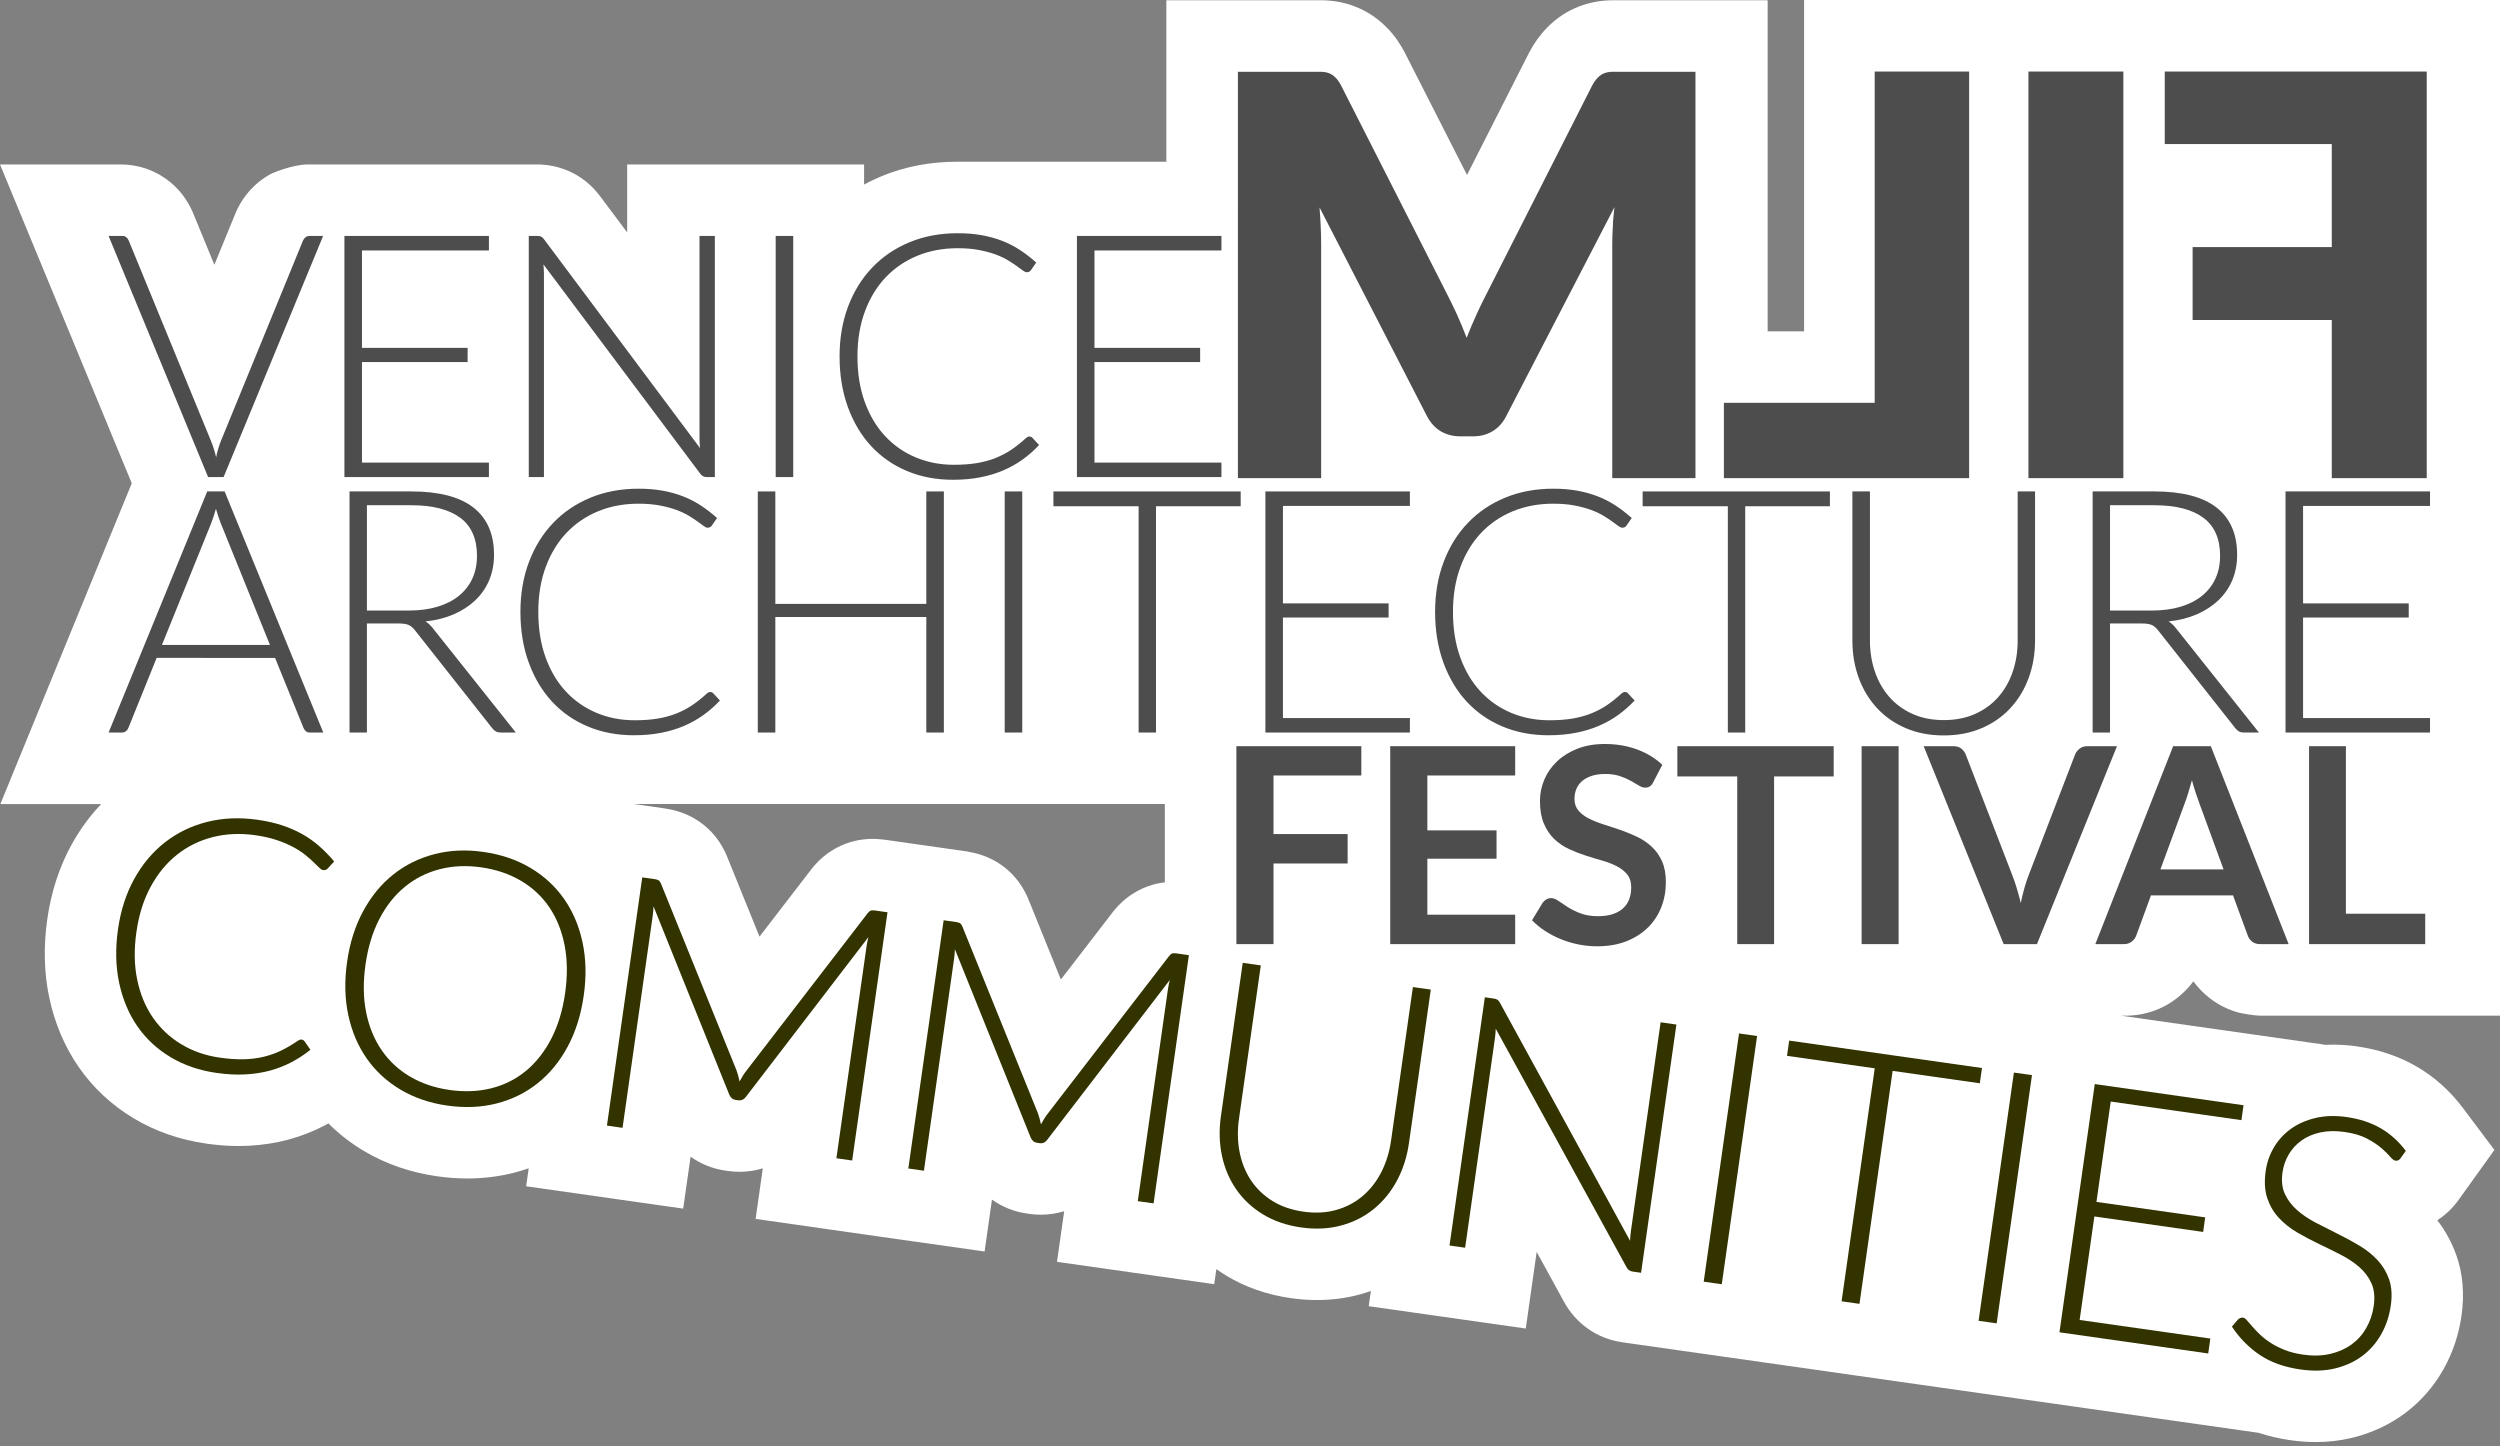 <?xml version="1.0" encoding="utf-8"?>
<!-- Generator: Adobe Illustrator 15.1.0, SVG Export Plug-In  -->
<!DOCTYPE svg>
<svg version="1.2" baseProfile="tiny"
	 xmlns="http://www.w3.org/2000/svg" xmlns:xlink="http://www.w3.org/1999/xlink" xmlns:a="http://ns.adobe.com/AdobeSVGViewerExtensions/3.0/"
	 x="0px" y="0px" width="700px" height="405px" viewBox="0 0 700 405" overflow="visible" xml:space="preserve">
<rect x="0" y="0" width="700" height="405" fill="#808080" stroke="none"/>
<defs>
</defs>
<path fill="#FFFFFF" d="M699.574,0h-32.256h-3.431h-48.956H586.48h-14.795h-23.434h-43.109v92.776h-10.2V0.071h-43.249
	c-3.234,0-6.361,0.551-9.294,1.636l-0.228,0.086c-3.346,1.286-6.406,3.306-8.897,5.867c-1.953,1.947-3.612,4.232-5.062,6.961
	l-0.088,0.164l-17.361,34.203l-17.319-34.052l-0.178-0.342c-0.997-1.871-2.616-4.618-5.294-7.206
	c-2.547-2.511-5.477-4.397-8.72-5.619c-2.934-1.127-6.099-1.698-9.414-1.698h-43.262v45.208h-58.552
	c-7.511,0-14.603,1.351-21.073,4.012c-1.726,0.709-3.394,1.505-5.006,2.377v-5.626h-21.979h-23.001h-21.357v19.031l-7.562-10.109
	c-2.382-3.176-5.344-5.554-8.744-7.044c-0.872-0.386-1.773-0.705-2.692-0.972c0,0-2.56-0.906-6.459-0.906c-3.9,0-22.421,0-22.421,0
	h-7.703c0,0-29.272,0-33.76,0c-4.486,0-10.235,2.559-10.235,2.559c-1.338,0.709-2.614,1.541-3.782,2.523
	c-2.597,2.183-4.624,4.848-6.025,7.923l-0.159,0.35L60.02,74.135l-5.96-14.496c-1.398-3.354-3.602-6.337-6.306-8.577
	c-3.876-3.237-8.829-5.02-13.947-5.02H0l36.893,89.276L0.098,225.13h23.543h4.697c-3.18,3.336-5.956,7.12-8.276,11.327
	c-3.439,6.23-5.736,13.272-6.826,20.935c-1.092,7.676-0.902,15.062,0.561,21.953c1.528,7.196,4.295,13.723,8.232,19.415
	c4.05,5.845,9.254,10.692,15.453,14.399c6.05,3.625,12.893,6.001,20.346,7.062c3.097,0.439,6.122,0.662,8.994,0.662
	c0.982,0,1.967-0.026,2.908-0.077c3.874-0.204,7.611-0.79,11.104-1.738c3.51-0.953,6.895-2.276,10.09-3.95
	c0.345-0.182,0.681-0.38,1.021-0.568c2.979,2.973,6.334,5.582,10.05,7.78c6.077,3.601,12.948,5.967,20.432,7.034
	c2.838,0.402,5.672,0.607,8.422,0.607c4.545,0,9.004-0.557,13.242-1.649c1.343-0.346,2.655-0.757,3.95-1.201l-0.716,5.033
	l43.972,6.258l2.07-14.546c2.834,2.037,6.151,3.39,9.749,3.9l0.802,0.114c1.043,0.148,2.103,0.224,3.149,0.224
	c2.249,0,4.44-0.336,6.522-0.979l-2.016,14.164l20.139,2.874l-0.001,0.006l10.7,1.521l13.183,1.881l0.001-0.008l20.09,2.854
	l2.068-14.537c2.828,2.035,6.133,3.384,9.706,3.887l0.865,0.126c1.036,0.146,2.089,0.221,3.13,0.22c2.249,0,4.441-0.335,6.522-0.978
	l-2.018,14.177l44.023,6.253l0.601-4.218c0.842,0.595,1.699,1.175,2.591,1.721c5.386,3.294,11.543,5.451,18.294,6.411
	c2.465,0.351,4.926,0.528,7.314,0.528c4.143,0,8.196-0.532,12.053-1.584c1.023-0.279,2.023-0.604,3.014-0.946l-0.605,4.251
	l43.973,6.257l3.053-21.452l7.525,13.722c3.389,6.365,9.379,10.577,16.479,11.579l0.145,0.021v0.001l4.446,0.633l17.618,2.51
	l0.001-0.004l22.594,3.215l0,0l38.56,5.493l0.001-0.003l29.484,4.193l65.255,9.287c2.832,0.926,5.823,1.63,8.979,2.078
	c2.396,0.341,4.776,0.514,7.073,0.514c3.485,0,6.889-0.396,10.141-1.184c5.538-1.349,10.545-3.682,14.894-6.943
	c4.388-3.296,7.996-7.426,10.726-12.281c2.577-4.585,4.271-9.629,5.035-14.994c0.861-6.057,0.382-11.722-1.433-16.858
	c-1.274-3.595-3.07-6.895-5.354-9.847c2.267-1.457,4.282-3.363,5.943-5.668l10.055-14.021l-8.816-11.737
	c-3.646-4.853-8.057-8.787-13.131-11.707c-4.91-2.817-10.499-4.687-16.602-5.554c-2.261-0.322-4.51-0.485-6.684-0.485
	c-0.807,0-1.609,0.024-2.407,0.069l0.011-0.074l-56.909-8.099h1.172c5.479,0,10.59-1.783,14.826-5.193
	c1.616-1.309,3.04-2.795,4.246-4.421c1.294,1.763,2.835,3.35,4.583,4.713l0.095,0.074c2.431,1.87,5.18,3.204,8.122,3.994
	c0,0,3.755,0.833,6.313,0.833c0.925,0,17.645,0,34.062,0c16.276,0,32.256,0,32.256,0H700V0H699.574z M312.006,254.853l-0.23,0.278
	l-14.731,19.135l-9.173-22.674l-0.12-0.273c-2.586-5.88-6.719-8.998-9.766-10.585c-2.094-1.093-4.408-1.837-6.869-2.253l0.003-0.025
	l-0.634-0.09l-0.009-0.002l-23.238-3.308l-0.003,0.022c-0.965-0.115-1.924-0.188-2.857-0.188c-1.645,0-3.272,0.179-4.84,0.53
	c-3.276,0.733-7.952,2.624-11.938,7.445l-0.221,0.268l-14.724,19.124l-9.171-22.666l-0.116-0.266
	c-2.578-5.876-6.703-8.994-9.736-10.583c-2.297-1.202-4.844-2.008-7.538-2.387l-8.604-1.227h133.975h5.103h9.585v21.924
	c-0.741,0.087-1.473,0.206-2.183,0.364C320.728,248.137,316.021,250.011,312.006,254.853z"/>
<path fill="#333300" d="M84.469,291.08c0.326,0.048,0.59,0.202,0.787,0.465l1.664,2.391c-1.66,1.335-3.429,2.493-5.305,3.48
	c-1.88,0.983-3.886,1.77-6.022,2.35c-2.139,0.581-4.443,0.938-6.919,1.068c-2.475,0.133-5.153-0.006-8.036-0.415
	c-4.811-0.685-9.106-2.156-12.876-4.415c-3.771-2.256-6.87-5.137-9.296-8.637c-2.423-3.503-4.126-7.563-5.106-12.179
	c-0.98-4.617-1.087-9.61-0.323-14.981c0.75-5.271,2.262-9.968,4.535-14.087c2.273-4.12,5.13-7.53,8.572-10.231
	c3.44-2.7,7.371-4.613,11.792-5.739c4.42-1.125,9.15-1.329,14.194-0.611c2.521,0.358,4.802,0.878,6.846,1.552
	c2.04,0.675,3.92,1.492,5.639,2.455c1.717,0.964,3.303,2.083,4.758,3.359c1.455,1.273,2.855,2.71,4.199,4.305l-1.838,1.994
	c-0.318,0.355-0.755,0.492-1.311,0.413c-0.295-0.042-0.648-0.267-1.057-0.676c-0.41-0.408-0.931-0.917-1.562-1.524
	c-0.632-0.608-1.404-1.285-2.316-2.033c-0.914-0.749-2.021-1.473-3.325-2.178c-1.302-0.704-2.83-1.354-4.582-1.955
	c-1.752-0.599-3.774-1.062-6.066-1.39c-4.224-0.601-8.208-0.424-11.953,0.53c-3.743,0.954-7.085,2.599-10.022,4.938
	c-2.94,2.337-5.395,5.329-7.365,8.975c-1.974,3.646-3.3,7.856-3.979,12.638c-0.7,4.913-0.62,9.401,0.238,13.465
	c0.856,4.064,2.342,7.609,4.45,10.631c2.109,3.023,4.756,5.488,7.944,7.395c3.186,1.907,6.761,3.143,10.723,3.707
	c2.487,0.354,4.73,0.505,6.725,0.454c1.994-0.048,3.857-0.285,5.59-0.706c1.729-0.422,3.367-1.008,4.91-1.757
	c1.542-0.75,3.092-1.665,4.65-2.746c0.182-0.107,0.354-0.192,0.512-0.254C84.095,291.07,84.272,291.053,84.469,291.08z"/>
<path fill="#333300" d="M163.446,278.766c-0.765,5.37-2.26,10.127-4.485,14.27c-2.228,4.145-5.018,7.556-8.373,10.235
	s-7.183,4.575-11.482,5.682c-4.301,1.109-8.923,1.312-13.868,0.609c-4.878-0.695-9.229-2.176-13.047-4.438
	c-3.822-2.262-6.972-5.15-9.444-8.661c-2.474-3.509-4.21-7.563-5.209-12.167c-0.999-4.601-1.117-9.588-0.354-14.959
	c0.76-5.336,2.262-10.075,4.505-14.217c2.243-4.143,5.042-7.554,8.396-10.23c3.354-2.682,7.184-4.583,11.489-5.709
	c4.301-1.123,8.892-1.341,13.771-0.646c4.944,0.705,9.325,2.188,13.146,4.454c3.82,2.264,6.966,5.157,9.438,8.685
	c2.472,3.525,4.199,7.587,5.182,12.188C164.095,268.459,164.205,273.429,163.446,278.766z M158.24,278.024
	c0.69-4.846,0.638-9.297-0.153-13.353c-0.794-4.054-2.219-7.599-4.275-10.631c-2.059-3.031-4.704-5.505-7.94-7.418
	c-3.236-1.915-6.949-3.171-11.142-3.767c-4.125-0.587-8.002-0.412-11.625,0.526c-3.626,0.937-6.865,2.574-9.719,4.905
	c-2.854,2.336-5.238,5.335-7.146,9.005c-1.909,3.673-3.208,7.931-3.897,12.777c-0.695,4.88-0.636,9.34,0.176,13.38
	c0.81,4.042,2.263,7.581,4.354,10.618c2.088,3.036,4.744,5.503,7.967,7.396c3.221,1.896,6.895,3.138,11.021,3.726
	c4.192,0.595,8.107,0.434,11.746-0.483c3.64-0.921,6.868-2.549,9.691-4.887c2.82-2.338,5.177-5.334,7.067-8.992
	C156.254,287.172,157.547,282.904,158.24,278.024z"/>
<path fill="#333300" d="M207.081,302.813c0.271-0.493,0.548-0.981,0.835-1.458c0.283-0.478,0.591-0.927,0.917-1.349l34.182-44.397
	c0.321-0.389,0.622-0.613,0.898-0.673c0.275-0.062,0.642-0.061,1.102,0.006l3.486,0.496l-9.89,69.505l-4.421-0.631l8.43-59.238
	c0.121-0.851,0.298-1.744,0.531-2.68l-34.272,44.688c-0.579,0.784-1.295,1.118-2.146,0.997l-0.785-0.112
	c-0.819-0.116-1.414-0.635-1.784-1.558l-21.175-52.626c-0.037,0.965-0.12,1.887-0.244,2.771l-8.431,59.238l-4.371-0.622l9.89-69.505
	l3.438,0.49c0.458,0.064,0.82,0.166,1.084,0.306c0.264,0.137,0.496,0.438,0.699,0.9l21.169,52.325
	C206.583,300.674,206.868,301.716,207.081,302.813z"/>
<path fill="#333300" d="M291.469,314.822c0.27-0.493,0.548-0.981,0.833-1.458s0.592-0.928,0.919-1.349l34.182-44.397
	c0.322-0.389,0.621-0.613,0.898-0.675c0.275-0.062,0.641-0.058,1.102,0.007l3.487,0.497l-9.891,69.503l-4.421-0.628l8.43-59.239
	c0.121-0.851,0.298-1.744,0.532-2.682l-34.274,44.688c-0.577,0.787-1.294,1.119-2.145,0.999l-0.786-0.114
	c-0.818-0.115-1.414-0.635-1.783-1.557l-21.177-52.626c-0.037,0.965-0.118,1.887-0.244,2.772l-8.43,59.238l-4.371-0.621
	l9.891-69.506l3.437,0.489c0.46,0.065,0.82,0.166,1.084,0.305c0.266,0.137,0.498,0.438,0.701,0.9l21.169,52.325
	C290.971,312.681,291.257,313.726,291.469,314.822z"/>
<path fill="#333300" d="M364.915,339.257c3.342,0.476,6.411,0.32,9.214-0.468c2.801-0.787,5.265-2.082,7.394-3.885
	c2.126-1.803,3.872-4.033,5.238-6.696c1.362-2.663,2.276-5.614,2.738-8.855l6.115-42.979l5.009,0.713l-6.114,42.978
	c-0.546,3.833-1.66,7.325-3.346,10.475c-1.684,3.152-3.84,5.802-6.469,7.95c-2.628,2.149-5.67,3.695-9.128,4.64
	c-3.459,0.943-7.219,1.127-11.279,0.549c-4.06-0.577-7.619-1.802-10.679-3.673c-3.058-1.872-5.549-4.206-7.472-7.002
	c-1.926-2.797-3.257-5.942-3.995-9.438c-0.737-3.496-0.835-7.16-0.288-10.991l6.114-42.98l5.06,0.721l-6.109,42.93
	c-0.461,3.241-0.407,6.33,0.16,9.269c0.566,2.937,1.613,5.567,3.138,7.89c1.522,2.32,3.519,4.259,5.988,5.813
	C358.672,337.767,361.576,338.781,364.915,339.257z"/>
<path fill="#333300" d="M419.264,279.912c0.246,0.153,0.489,0.446,0.728,0.88l36.424,66.625c0.041-0.997,0.129-1.954,0.259-2.87
	l8.296-58.305l4.421,0.629l-9.891,69.504l-2.406-0.343c-0.754-0.106-1.312-0.521-1.679-1.241l-36.605-66.749
	c-0.042,0.995-0.126,1.936-0.251,2.821l-8.325,58.502l-4.372-0.622l9.891-69.506l2.456,0.351
	C418.667,279.652,419.018,279.762,419.264,279.912z"/>
<path fill="#333300" d="M482.095,359.59l-5.059-0.72l9.891-69.505l5.06,0.721L482.095,359.59z"/>
<path fill="#333300" d="M554.955,299.047l-0.606,4.273l-24.411-3.474l-9.283,65.231l-5.01-0.714l9.282-65.231l-24.562-3.494
	l0.608-4.273L554.955,299.047z"/>
<path fill="#333300" d="M559.063,370.543l-5.06-0.72l9.891-69.505l5.06,0.72L559.063,370.543z"/>
<path fill="#333300" d="M628.191,309.468l-0.594,4.175l-36.595-5.207l-3.998,28.097l30.456,4.333l-0.581,4.077l-30.455-4.334
	l-4.124,28.981l36.594,5.206l-0.594,4.177l-41.653-5.928l9.891-69.504L628.191,309.468z"/>
<path fill="#333300" d="M672.129,324.339c-0.373,0.518-0.838,0.735-1.396,0.654c-0.428-0.06-0.933-0.442-1.522-1.145
	c-0.585-0.701-1.402-1.502-2.446-2.402c-1.045-0.9-2.386-1.783-4.022-2.651c-1.636-0.867-3.719-1.482-6.247-1.843
	c-2.53-0.36-4.809-0.314-6.831,0.132c-2.026,0.446-3.775,1.2-5.25,2.259c-1.475,1.062-2.665,2.361-3.572,3.903
	c-0.906,1.541-1.487,3.212-1.743,5.012c-0.336,2.358-0.113,4.379,0.668,6.06c0.781,1.683,1.916,3.179,3.401,4.494
	c1.485,1.313,3.217,2.486,5.194,3.521c1.978,1.032,4.013,2.066,6.108,3.099c2.096,1.033,4.12,2.131,6.078,3.295
	c1.96,1.165,3.668,2.52,5.119,4.062c1.454,1.545,2.544,3.344,3.273,5.402c0.727,2.057,0.889,4.512,0.483,7.36
	c-0.415,2.914-1.305,5.585-2.67,8.015c-1.365,2.428-3.132,4.457-5.302,6.087c-2.169,1.627-4.708,2.795-7.612,3.502
	c-2.908,0.704-6.131,0.805-9.667,0.302c-4.586-0.651-8.416-2.024-11.492-4.115c-3.078-2.092-5.659-4.724-7.746-7.894l1.682-1.965
	c0.464-0.437,0.956-0.615,1.48-0.541c0.294,0.041,0.645,0.292,1.047,0.75c0.403,0.458,0.893,1.021,1.467,1.686
	c0.573,0.668,1.272,1.401,2.095,2.204c0.823,0.803,1.8,1.576,2.933,2.322c1.131,0.745,2.455,1.426,3.975,2.042
	c1.518,0.618,3.275,1.068,5.277,1.354c2.755,0.392,5.274,0.325,7.557-0.203c2.283-0.526,4.273-1.405,5.971-2.634
	c1.696-1.228,3.079-2.776,4.147-4.646c1.07-1.868,1.765-3.935,2.086-6.192c0.35-2.457,0.137-4.551-0.637-6.28
	c-0.774-1.73-1.905-3.245-3.393-4.543c-1.488-1.296-3.222-2.454-5.203-3.472c-1.98-1.017-4.019-2.024-6.119-3.024
	c-2.099-1.001-4.128-2.073-6.09-3.222c-1.96-1.149-3.667-2.503-5.117-4.062c-1.451-1.561-2.537-3.4-3.256-5.524
	c-0.717-2.125-0.862-4.675-0.438-7.655c0.33-2.324,1.09-4.506,2.282-6.541c1.196-2.035,2.761-3.758,4.702-5.169
	c1.939-1.411,4.234-2.437,6.888-3.079c2.648-0.642,5.581-0.735,8.795-0.277c3.606,0.513,6.763,1.548,9.471,3.102
	c2.704,1.556,5.07,3.679,7.093,6.372L672.129,324.339z"/>
<polygon fill="#4D4D4D" points="606.132,20.033 606.132,40.335 652.895,40.335 652.895,69.185 613.934,69.185 613.934,89.6 
	652.895,89.6 652.895,133.88 679.484,133.88 679.484,20.033 "/>
<rect x="567.96" y="20.033" fill="#4D4D4D" width="26.581" height="113.847"/>
<polygon fill="#4D4D4D" points="551.359,20.033 524.914,20.033 524.914,112.788 482.689,112.788 482.689,133.88 551.359,133.88 "/>
<path fill="#4D4D4D" d="M369.92,68.398c0-3.176-0.166-6.63-0.45-10.316l30.136,58.539c0.965,1.813,2.229,3.197,3.803,4.141
	c1.627,0.939,3.41,1.415,5.479,1.415h3.572c2.034,0,3.846-0.476,5.425-1.415c1.595-0.943,2.859-2.327,3.801-4.141l30.364-58.627
	c-0.211,1.827-0.407,3.652-0.454,5.453c-0.119,1.795-0.164,3.426-0.164,4.951v65.481h23.298V20.104h-20.161
	c-1.174,0-2.149,0-3.024,0c-0.859,0-1.631,0.131-2.329,0.39c-0.655,0.252-1.304,0.675-1.814,1.236
	c-0.552,0.521-1.099,1.282-1.635,2.293l-29.303,57.799c-1.043,1.999-2.062,4.051-3.021,6.182c-0.979,2.135-1.906,4.352-2.783,6.579
	c-0.879-2.294-1.806-4.528-2.783-6.691c-1.018-2.17-2.013-4.253-3.082-6.298l-29.244-57.57c-0.538-1.011-1.045-1.771-1.606-2.293
	c-0.552-0.562-1.148-0.984-1.851-1.236c-0.643-0.259-1.416-0.39-2.282-0.39c-0.872,0-1.883,0-3.016,0h-20.183V133.88h23.309V68.398z
	"/>
<polygon fill="#4D4D4D" points="346.187,264.353 356.582,264.353 356.582,241.776 377.335,241.776 377.335,233.538 356.582,233.538 
	356.582,217.134 381.172,217.134 381.172,208.933 346.187,208.933 "/>
<polygon fill="#4D4D4D" points="389.265,264.353 424.248,264.353 424.248,256.114 399.66,256.114 399.66,240.438 419.03,240.438 
	419.03,232.504 399.66,232.504 399.66,217.134 424.248,217.134 424.248,208.933 389.265,208.933 "/>
<path fill="#4D4D4D" d="M462.451,237.046c-1.203-1.112-2.57-2.032-4.104-2.76c-1.532-0.729-3.101-1.366-4.699-1.918
	c-1.599-0.547-3.165-1.064-4.696-1.551c-1.536-0.485-2.906-1.037-4.106-1.648c-1.202-0.614-2.167-1.355-2.896-2.224
	c-0.729-0.866-1.095-1.956-1.095-3.257c0-1.021,0.179-1.961,0.538-2.815c0.358-0.858,0.901-1.593,1.629-2.205
	c0.73-0.614,1.625-1.092,2.688-1.437c1.06-0.345,2.307-0.52,3.739-0.52c1.586,0,2.958,0.2,4.122,0.597
	c1.163,0.396,2.18,0.836,3.051,1.323c0.87,0.484,1.624,0.926,2.264,1.32c0.641,0.395,1.213,0.593,1.726,0.593
	c0.511,0,0.952-0.116,1.323-0.345s0.695-0.625,0.98-1.188l2.529-4.867c-1.945-1.84-4.296-3.272-7.059-4.296
	c-2.762-1.021-5.78-1.531-9.051-1.531c-2.891,0-5.463,0.448-7.713,1.342c-2.249,0.895-4.146,2.084-5.695,3.565
	c-1.548,1.481-2.724,3.183-3.529,5.096c-0.807,1.917-1.207,3.887-1.207,5.905c0,2.527,0.364,4.655,1.093,6.379
	c0.73,1.727,1.695,3.163,2.897,4.313c1.202,1.148,2.568,2.081,4.102,2.797c1.534,0.715,3.094,1.329,4.68,1.84
	c1.588,0.513,3.146,0.982,4.682,1.417c1.532,0.438,2.902,0.966,4.104,1.593s2.167,1.398,2.896,2.318s1.095,2.108,1.095,3.565
	c0,2.606-0.806,4.604-2.417,5.998c-1.612,1.39-3.887,2.087-6.828,2.087c-1.92,0-3.561-0.263-4.932-0.786
	c-1.365-0.523-2.555-1.103-3.565-1.743c-1.011-0.64-1.885-1.222-2.626-1.742c-0.743-0.523-1.433-0.789-2.072-0.789
	c-0.487,0-0.927,0.121-1.323,0.366c-0.396,0.243-0.734,0.543-1.017,0.9l-2.993,4.942c1.075,1.102,2.295,2.099,3.665,2.99
	c1.366,0.896,2.835,1.664,4.41,2.301c1.572,0.641,3.217,1.13,4.932,1.477c1.711,0.345,3.449,0.517,5.214,0.517
	c3.067,0,5.793-0.467,8.169-1.4c2.379-0.933,4.394-2.208,6.043-3.833c1.65-1.62,2.902-3.524,3.76-5.709
	c0.855-2.185,1.284-4.528,1.284-7.032c0-2.301-0.364-4.257-1.092-5.864C464.618,239.517,463.655,238.155,462.451,237.046z"/>
<polygon fill="#4D4D4D" points="469.662,217.403 486.426,217.403 486.426,264.353 496.745,264.353 496.745,217.403 513.432,217.403 
	513.432,208.933 469.662,208.933 "/>
<rect x="521.254" y="208.933" fill="#4D4D4D" width="10.356" height="55.42"/>
<path fill="#4D4D4D" d="M584.431,208.933c-0.87,0-1.599,0.243-2.187,0.728c-0.589,0.487-0.998,1.023-1.227,1.612l-13.004,33.803
	c-0.87,2.249-1.599,4.843-2.189,7.779c-0.357-1.456-0.734-2.842-1.129-4.155c-0.398-1.319-0.812-2.525-1.247-3.624l-13.043-33.803
	c-0.282-0.689-0.702-1.254-1.265-1.689c-0.564-0.434-1.293-0.65-2.187-0.65h-8.322l22.399,55.42h9.32l22.403-55.42H584.431z"/>
<path fill="#4D4D4D" d="M608.482,208.933l-21.79,55.42h8.017c0.871,0,1.605-0.241,2.209-0.728c0.599-0.485,1.002-1.021,1.206-1.611
	l4.144-11.305h22.977l4.146,11.305c0.252,0.667,0.667,1.221,1.245,1.672c0.575,0.443,1.31,0.667,2.204,0.667h7.978l-21.788-55.42
	H608.482z M604.915,243.429l6.752-18.359c0.329-0.843,0.67-1.827,1.015-2.952c0.347-1.124,0.695-2.337,1.058-3.641
	c0.355,1.304,0.72,2.51,1.091,3.621c0.37,1.112,0.711,2.077,1.017,2.892l6.75,18.439H604.915z"/>
<polygon fill="#4D4D4D" points="656.85,208.933 646.534,208.933 646.534,264.353 679.06,264.353 679.06,255.843 656.85,255.843 "/>
<path fill="#4D4D4D" d="M30.406,66.064h3.865c0.445,0,0.811,0.121,1.097,0.36c0.286,0.237,0.509,0.547,0.668,0.929l22.996,56.013
	c0.605,1.463,1.099,3.022,1.48,4.676c0.349-1.718,0.81-3.275,1.383-4.676l22.949-56.013c0.159-0.35,0.39-0.651,0.691-0.905
	s0.675-0.384,1.12-0.384h3.818l-27.863,67.512H58.27L30.406,66.064z"/>
<path fill="#4D4D4D" d="M136.896,66.064v4.059H101.35v27.289h29.583v3.961H101.35v28.148h35.546v4.055h-40.46V66.064H136.896z"/>
<path fill="#4D4D4D" d="M151.494,66.233c0.254,0.111,0.525,0.357,0.811,0.738l43.702,58.493c-0.095-0.954-0.142-1.877-0.142-2.767
	V66.064h4.293v67.512h-2.337c-0.732,0-1.321-0.316-1.765-0.953l-43.895-58.589c0.095,0.954,0.143,1.859,0.143,2.719v56.823h-4.247
	V66.064h2.388C150.889,66.064,151.24,66.121,151.494,66.233z"/>
<path fill="#4D4D4D" d="M222.105,133.576h-4.914V66.064h4.914V133.576z"/>
<path fill="#4D4D4D" d="M288.232,122.221c0.316,0,0.588,0.111,0.81,0.334l1.909,2.053c-1.4,1.495-2.926,2.837-4.58,4.031
	c-1.655,1.193-3.458,2.21-5.414,3.053c-1.957,0.845-4.104,1.495-6.442,1.956c-2.337,0.461-4.905,0.691-7.704,0.691
	c-4.678,0-8.963-0.818-12.859-2.456c-3.896-1.638-7.235-3.96-10.019-6.965c-2.784-3.008-4.955-6.641-6.513-10.904
	c-1.558-4.261-2.338-8.999-2.338-14.217c0-5.121,0.804-9.796,2.408-14.027c1.607-4.229,3.865-7.864,6.776-10.901
	c2.911-3.036,6.392-5.391,10.449-7.061c4.055-1.67,8.531-2.506,13.431-2.506c2.447,0,4.689,0.184,6.726,0.55s3.937,0.89,5.701,1.575
	c1.767,0.683,3.428,1.534,4.987,2.551c1.558,1.019,3.083,2.195,4.58,3.531l-1.479,2.147c-0.255,0.382-0.653,0.571-1.194,0.571
	c-0.284,0-0.65-0.166-1.096-0.5c-0.446-0.334-1.011-0.748-1.693-1.241c-0.686-0.493-1.511-1.031-2.482-1.622
	c-0.97-0.588-2.122-1.129-3.458-1.622c-1.336-0.491-2.878-0.907-4.628-1.241c-1.749-0.334-3.737-0.5-5.963-0.5
	c-4.104,0-7.873,0.709-11.309,2.122c-3.435,1.418-6.393,3.437-8.874,6.061c-2.48,2.624-4.413,5.805-5.796,9.542
	c-1.385,3.738-2.076,7.929-2.076,12.571c0,4.772,0.685,9.033,2.053,12.786c1.365,3.754,3.26,6.927,5.677,9.519
	c2.417,2.594,5.272,4.581,8.563,5.964c3.293,1.383,6.862,2.077,10.71,2.077c2.417,0,4.574-0.16,6.466-0.479
	c1.892-0.317,3.635-0.795,5.225-1.431s3.07-1.416,4.438-2.338c1.366-0.922,2.719-2.003,4.055-3.244
	c0.16-0.127,0.311-0.23,0.453-0.311C287.875,122.261,288.04,122.221,288.232,122.221z"/>
<path fill="#4D4D4D" d="M342,66.064v4.059h-35.546v27.289h29.583v3.961h-29.583v28.148H342v4.055h-40.46V66.064H342z"/>
<path fill="#4D4D4D" d="M90.521,205.11h-3.768c-0.446,0-0.812-0.118-1.1-0.357c-0.286-0.239-0.508-0.55-0.668-0.931l-7.967-19.61
	H43.861l-7.92,19.61c-0.127,0.351-0.352,0.652-0.668,0.907c-0.319,0.254-0.7,0.381-1.145,0.381h-3.723l27.624-67.512h4.867
	L90.521,205.11z M45.341,180.587h30.248l-13.788-34.111c-0.225-0.541-0.446-1.153-0.668-1.838c-0.224-0.684-0.445-1.407-0.668-2.172
	c-0.224,0.765-0.445,1.488-0.668,2.172c-0.224,0.685-0.445,1.312-0.668,1.885L45.341,180.587z"/>
<path fill="#4D4D4D" d="M102.735,174.575v30.535h-4.867v-67.512h17.223c7.792,0,13.614,1.504,17.462,4.51
	c3.85,3.005,5.773,7.42,5.773,13.241c0,2.574-0.445,4.929-1.336,7.06c-0.892,2.132-2.172,4.001-3.841,5.606
	c-1.67,1.607-3.683,2.928-6.034,3.96c-2.355,1.034-5.01,1.71-7.968,2.027c0.763,0.478,1.446,1.113,2.052,1.908l23.235,29.199h-4.247
	c-0.51,0-0.947-0.095-1.312-0.286c-0.366-0.19-0.724-0.509-1.075-0.955l-21.611-27.385c-0.543-0.7-1.122-1.193-1.743-1.48
	c-0.62-0.286-1.581-0.429-2.885-0.429H102.735z M102.735,170.949h11.735c2.99,0,5.67-0.357,8.04-1.072
	c2.37-0.716,4.374-1.743,6.011-3.079c1.638-1.336,2.887-2.94,3.746-4.817c0.857-1.876,1.287-3.992,1.287-6.347
	c0-4.802-1.573-8.363-4.723-10.686c-3.148-2.323-7.729-3.484-13.741-3.484h-12.355V170.949z"/>
<path fill="#4D4D4D" d="M198.87,193.754c0.317,0,0.589,0.112,0.811,0.334l1.909,2.054c-1.4,1.495-2.926,2.837-4.581,4.031
	c-1.654,1.193-3.458,2.21-5.414,3.053c-1.956,0.844-4.104,1.495-6.441,1.956c-2.338,0.461-4.906,0.691-7.704,0.691
	c-4.678,0-8.963-0.818-12.86-2.456c-3.896-1.638-7.234-3.96-10.019-6.965c-2.783-3.008-4.955-6.641-6.513-10.904
	c-1.558-4.261-2.337-8.999-2.337-14.216c0-5.122,0.803-9.797,2.408-14.028c1.607-4.229,3.865-7.864,6.775-10.901
	c2.911-3.036,6.393-5.391,10.449-7.061c4.055-1.67,8.531-2.506,13.432-2.506c2.447,0,4.689,0.184,6.726,0.55s3.937,0.89,5.7,1.575
	c1.768,0.683,3.428,1.533,4.988,2.551c1.558,1.019,3.082,2.195,4.58,3.531l-1.48,2.147c-0.254,0.382-0.652,0.571-1.193,0.571
	c-0.284,0-0.65-0.166-1.097-0.5s-1.011-0.748-1.693-1.241c-0.685-0.493-1.511-1.032-2.481-1.622
	c-0.97-0.588-2.123-1.129-3.458-1.622c-1.336-0.491-2.879-0.907-4.628-1.241c-1.75-0.334-3.738-0.5-5.963-0.5
	c-4.104,0-7.873,0.709-11.31,2.122c-3.434,1.418-6.392,3.437-8.874,6.061c-2.479,2.624-4.412,5.804-5.795,9.542
	c-1.386,3.738-2.077,7.929-2.077,12.572c0,4.771,0.685,9.032,2.054,12.785c1.365,3.753,3.259,6.927,5.676,9.519
	c2.418,2.594,5.272,4.58,8.564,5.964c3.292,1.383,6.861,2.077,10.71,2.077c2.417,0,4.573-0.16,6.466-0.479
	c1.891-0.317,3.634-0.795,5.224-1.431c1.591-0.636,3.07-1.416,4.438-2.338c1.366-0.922,2.719-2.004,4.055-3.244
	c0.159-0.127,0.311-0.23,0.452-0.311C198.513,193.795,198.679,193.754,198.87,193.754z"/>
<path fill="#4D4D4D" d="M264.281,205.11h-4.914v-32.347h-42.272v32.347h-4.914v-67.512h4.914v31.489h42.272v-31.489h4.914V205.11z"
	/>
<path fill="#4D4D4D" d="M286.229,205.11h-4.914v-67.512h4.914V205.11z"/>
<path fill="#4D4D4D" d="M347.393,137.599v4.152h-23.711v63.359h-4.867v-63.359h-23.856v-4.152H347.393z"/>
<path fill="#4D4D4D" d="M394.77,137.599v4.058h-35.547v27.29h29.583v3.96h-29.583v28.149h35.547v4.055h-40.461v-67.512H394.77z"/>
<path fill="#4D4D4D" d="M454.977,193.754c0.316,0,0.588,0.112,0.811,0.334l1.908,2.054c-1.4,1.495-2.926,2.837-4.58,4.031
	c-1.654,1.193-3.458,2.21-5.414,3.053c-1.956,0.844-4.104,1.495-6.441,1.956s-4.906,0.691-7.704,0.691
	c-4.678,0-8.963-0.818-12.86-2.456c-3.895-1.638-7.234-3.96-10.018-6.965c-2.784-3.008-4.955-6.641-6.514-10.904
	c-1.557-4.261-2.337-8.999-2.337-14.216c0-5.122,0.804-9.797,2.408-14.028c1.607-4.229,3.865-7.864,6.776-10.901
	c2.91-3.036,6.392-5.391,10.448-7.061c4.055-1.67,8.532-2.506,13.431-2.506c2.447,0,4.69,0.184,6.727,0.55s3.937,0.89,5.701,1.575
	c1.766,0.683,3.428,1.533,4.987,2.551c1.558,1.019,3.083,2.195,4.58,3.531l-1.48,2.147c-0.254,0.382-0.652,0.571-1.193,0.571
	c-0.284,0-0.65-0.166-1.097-0.5c-0.445-0.334-1.01-0.748-1.693-1.241c-0.686-0.493-1.51-1.032-2.481-1.622
	c-0.97-0.588-2.122-1.129-3.458-1.622c-1.336-0.491-2.879-0.907-4.628-1.241s-3.737-0.5-5.964-0.5
	c-4.104,0-7.872,0.709-11.309,2.122c-3.434,1.418-6.392,3.437-8.874,6.061c-2.479,2.624-4.412,5.804-5.795,9.542
	c-1.386,3.738-2.077,7.929-2.077,12.572c0,4.771,0.686,9.032,2.053,12.785c1.366,3.753,3.26,6.927,5.678,9.519
	c2.417,2.594,5.271,4.58,8.563,5.964c3.292,1.383,6.862,2.077,10.71,2.077c2.417,0,4.574-0.16,6.465-0.479
	c1.893-0.317,3.635-0.795,5.225-1.431s3.07-1.416,4.438-2.338c1.366-0.922,2.719-2.004,4.055-3.244
	c0.159-0.127,0.311-0.23,0.452-0.311C454.619,193.795,454.785,193.754,454.977,193.754z"/>
<path fill="#4D4D4D" d="M512.373,137.599v4.152h-23.712v63.359h-4.866v-63.359h-23.856v-4.152H512.373z"/>
<path fill="#4D4D4D" d="M544.239,201.627c3.245,0,6.146-0.564,8.708-1.693c2.56-1.129,4.731-2.695,6.514-4.699
	c1.779-2.004,3.141-4.365,4.078-7.086c0.938-2.719,1.406-5.653,1.406-8.801v-41.749h4.867v41.749c0,3.721-0.588,7.196-1.765,10.423
	c-1.176,3.229-2.872,6.044-5.082,8.445c-2.21,2.402-4.897,4.288-8.062,5.653c-3.165,1.368-6.72,2.052-10.665,2.052
	c-3.942,0-7.497-0.684-10.662-2.052c-3.165-1.365-5.854-3.251-8.063-5.653c-2.211-2.401-3.904-5.216-5.081-8.445
	c-1.176-3.227-1.765-6.702-1.765-10.423v-41.749h4.915v41.699c0,3.15,0.468,6.084,1.406,8.804c0.938,2.721,2.29,5.082,4.055,7.086
	c1.767,2.003,3.928,3.578,6.489,4.722C538.093,201.056,540.997,201.627,544.239,201.627z"/>
<path fill="#4D4D4D" d="M590.806,174.575v30.535h-4.867v-67.512h17.223c7.793,0,13.614,1.504,17.462,4.51
	c3.85,3.005,5.773,7.42,5.773,13.241c0,2.574-0.445,4.929-1.336,7.06c-0.892,2.132-2.171,4.001-3.841,5.606
	c-1.67,1.607-3.682,2.928-6.034,3.96c-2.355,1.034-5.01,1.71-7.968,2.027c0.763,0.478,1.446,1.113,2.052,1.908l23.235,29.199h-4.247
	c-0.51,0-0.947-0.095-1.312-0.286c-0.366-0.19-0.724-0.509-1.075-0.955l-21.611-27.385c-0.543-0.7-1.122-1.193-1.742-1.48
	c-0.621-0.286-1.582-0.429-2.885-0.429H590.806z M590.806,170.949h11.735c2.99,0,5.67-0.357,8.04-1.072
	c2.37-0.716,4.374-1.743,6.011-3.079c1.638-1.336,2.887-2.94,3.746-4.817c0.858-1.876,1.287-3.992,1.287-6.347
	c0-4.802-1.573-8.363-4.723-10.686c-3.147-2.323-7.729-3.484-13.741-3.484h-12.355V170.949z"/>
<path fill="#4D4D4D" d="M680.406,137.599v4.058H644.86v27.29h29.583v3.96H644.86v28.149h35.546v4.055h-40.46v-67.512H680.406z"/>
</svg>

